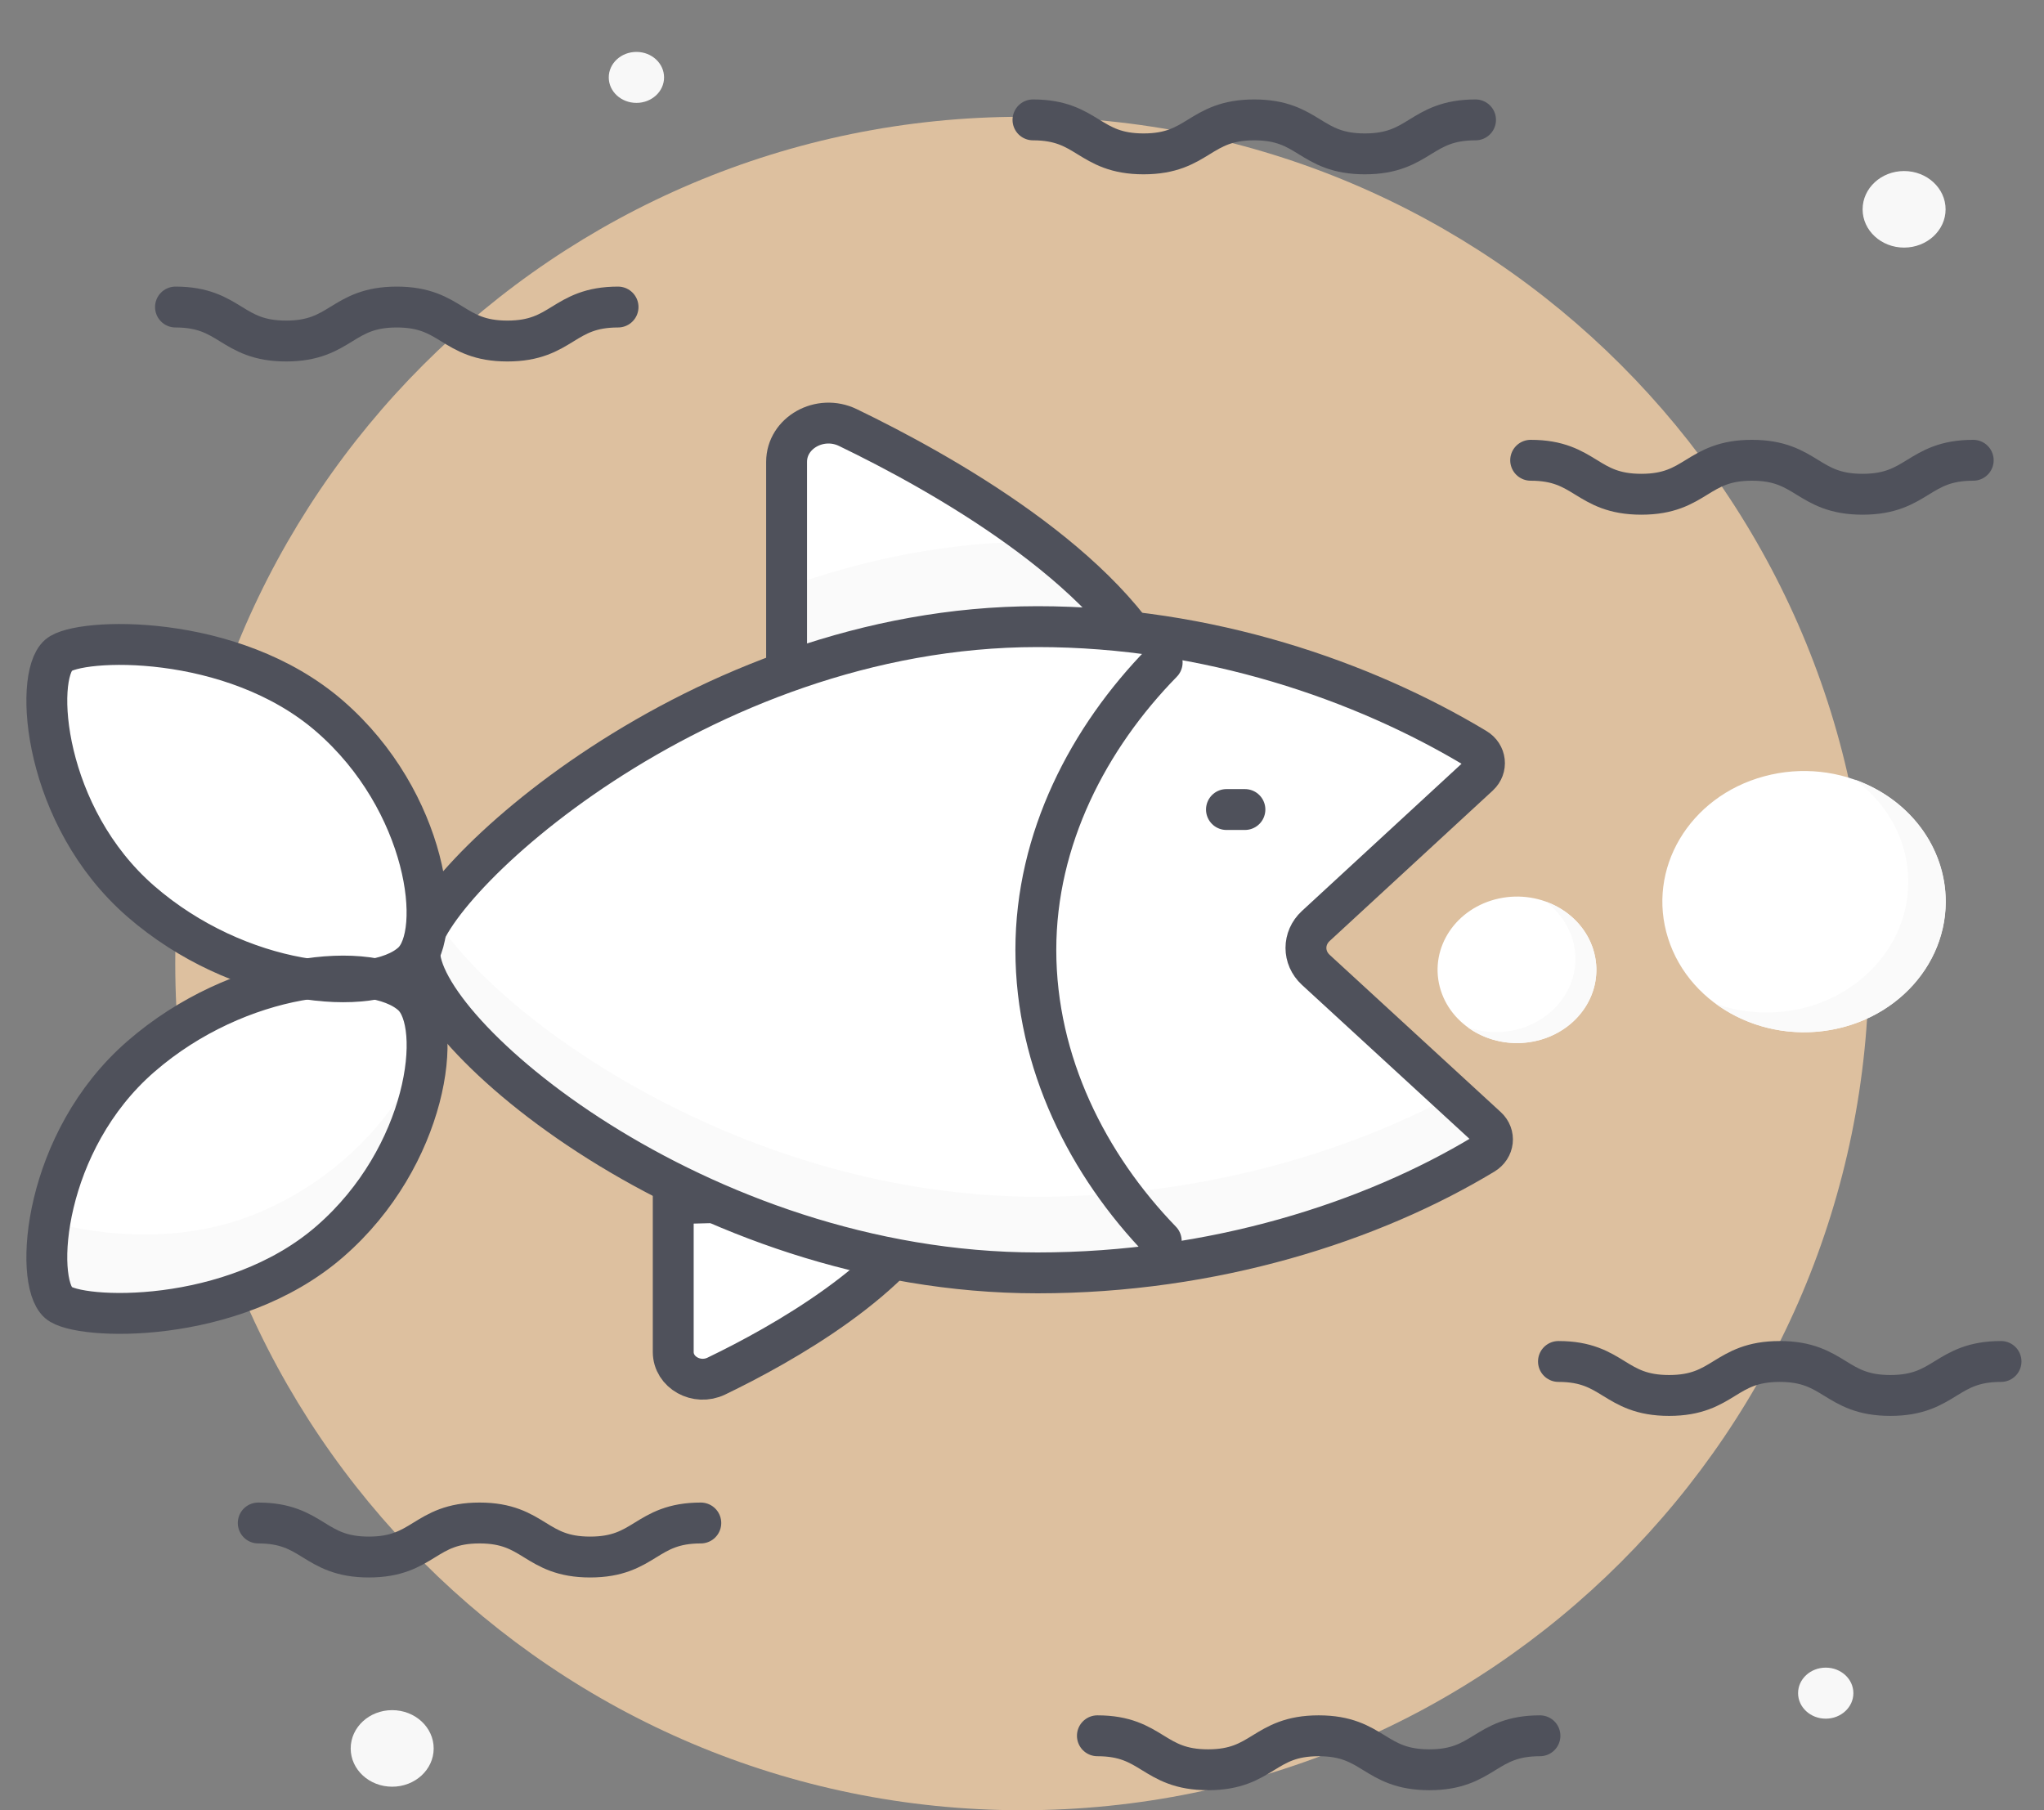 <svg width="35" height="31" viewBox="0 0 35 31" fill="none" xmlns="http://www.w3.org/2000/svg">
<rect x="0" y="0" width="35" height="31" fill="#808080" stroke="none"/>
<path d="M17.501 31C25.509 31 32.001 24.508 32.001 16.5C32.001 8.492 25.509 2 17.501 2C9.493 2 3.001 8.492 3.001 16.5C3.001 24.508 9.493 31 17.501 31Z" fill="#DDC09F"/>
<path d="M31.571 17.587C32.856 17.241 33.594 15.999 33.218 14.813C32.842 13.627 31.496 12.947 30.21 13.294C28.925 13.64 28.187 14.882 28.563 16.068C28.939 17.254 30.285 17.934 31.571 17.587Z" fill="white"/>
<path d="M31.759 13.35C32.318 13.76 32.676 14.392 32.676 15.102C32.676 16.337 31.59 17.339 30.252 17.339C29.945 17.339 29.653 17.287 29.385 17.192C29.798 17.495 30.323 17.677 30.892 17.677C32.231 17.677 33.318 16.675 33.318 15.44C33.318 14.486 32.67 13.672 31.759 13.35Z" fill="#FAFAFA"/>
<path d="M26.287 17.828C27.017 17.67 27.471 16.995 27.299 16.321C27.128 15.647 26.396 15.229 25.665 15.387C24.934 15.546 24.481 16.22 24.652 16.894C24.824 17.569 25.556 17.987 26.287 17.828Z" fill="white"/>
<path d="M26.462 15.438C26.774 15.669 26.976 16.022 26.976 16.42C26.976 17.112 26.369 17.674 25.617 17.674C25.447 17.674 25.282 17.645 25.131 17.591C25.363 17.761 25.657 17.863 25.976 17.863C26.725 17.863 27.335 17.302 27.335 16.609C27.335 16.075 26.973 15.619 26.462 15.438Z" fill="#FAFAFA"/>
<path d="M13.469 11.512V7.909C13.469 7.412 14.04 7.09 14.519 7.322C16.097 8.084 18.996 9.703 19.899 11.681L13.469 11.512Z" fill="white"/>
<path d="M17.771 9.276C17.77 9.276 17.766 9.276 17.765 9.276C16.23 9.276 14.778 9.585 13.466 10.056V11.51L19.896 11.679C19.49 10.789 18.682 9.973 17.771 9.276Z" fill="#FAFAFA"/>
<path d="M11.528 20.613V23.152C11.528 23.503 11.931 23.728 12.267 23.565C13.38 23.028 15.422 21.889 16.058 20.495L11.528 20.613Z" fill="white"/>
<path d="M13.469 11.512V7.909C13.469 7.412 14.04 7.09 14.519 7.322C16.097 8.084 18.996 9.703 19.899 11.681L13.469 11.512Z" stroke="#4F515B" stroke-width="0.7" stroke-miterlimit="10" stroke-linecap="round"/>
<path d="M11.528 20.613V23.152C11.528 23.503 11.931 23.728 12.267 23.565C13.38 23.028 15.422 21.889 16.058 20.495L11.528 20.613Z" stroke="#4F515B" stroke-width="0.7" stroke-miterlimit="10" stroke-linecap="round"/>
<path d="M25.46 19.301C25.607 19.435 25.582 19.659 25.408 19.764C23.49 20.923 20.785 21.798 17.765 21.798C11.924 21.798 7.109 17.648 7.187 16.265C7.251 15.171 11.924 10.731 17.765 10.731C20.688 10.731 23.349 11.66 25.272 12.818C25.444 12.921 25.47 13.145 25.324 13.281L22.53 15.858C22.306 16.065 22.306 16.401 22.53 16.608L25.46 19.301Z" fill="white"/>
<path d="M24.87 18.764C22.999 19.768 20.515 20.494 17.765 20.494C12.748 20.494 8.49 17.433 7.439 15.693C7.282 15.931 7.195 16.13 7.187 16.271C7.109 17.655 11.924 21.805 17.765 21.805C20.787 21.805 23.491 20.93 25.408 19.771C25.58 19.666 25.605 19.443 25.46 19.308L24.87 18.764Z" fill="#FAFAFA"/>
<path d="M25.46 19.301C25.607 19.435 25.582 19.659 25.408 19.764C23.49 20.923 20.785 21.798 17.765 21.798C11.924 21.798 7.109 17.648 7.187 16.265C7.251 15.171 11.924 10.731 17.765 10.731C20.688 10.731 23.349 11.66 25.272 12.818C25.444 12.921 25.47 13.145 25.324 13.281L22.53 15.858C22.306 16.065 22.306 16.401 22.53 16.608L25.46 19.301Z" stroke="#4F515B" stroke-width="0.7" stroke-miterlimit="10" stroke-linecap="round"/>
<path d="M7.058 16.483C6.376 17.109 4.084 16.889 2.412 15.436C0.74 13.983 0.574 11.597 1.002 11.22C1.34 10.923 3.976 10.814 5.648 12.267C7.32 13.72 7.609 15.978 7.058 16.483Z" fill="white"/>
<path d="M7.059 17.045C6.377 16.419 4.085 16.638 2.413 18.092C0.739 19.545 0.575 21.93 1.001 22.308C1.339 22.605 3.976 22.714 5.648 21.261C7.321 19.809 7.61 17.552 7.059 17.045Z" fill="white"/>
<path d="M7.277 17.506C7.353 18.299 6.254 20.053 4.32 20.811C3.109 21.284 1.796 21.178 0.855 20.926C0.743 21.606 0.815 22.148 1.002 22.312C1.34 22.609 3.976 22.718 5.648 21.265C7.004 20.087 7.451 18.38 7.277 17.506Z" fill="#FAFAFA"/>
<path d="M7.2 17.265C7.163 17.178 7.114 17.105 7.057 17.053C6.995 16.996 6.919 16.947 6.831 16.903C6.998 17.012 7.123 17.134 7.2 17.265Z" fill="#FAFAFA"/>
<path d="M7.058 16.483C6.376 17.109 4.084 16.889 2.412 15.436C0.74 13.983 0.574 11.597 1.002 11.22C1.34 10.923 3.976 10.814 5.648 12.267C7.32 13.72 7.609 15.978 7.058 16.483Z" stroke="#4F515B" stroke-width="0.7" stroke-miterlimit="10" stroke-linecap="round"/>
<path d="M7.059 17.045C6.377 16.419 4.085 16.638 2.413 18.092C0.739 19.545 0.575 21.93 1.001 22.308C1.339 22.605 3.976 22.714 5.648 21.261C7.321 19.809 7.61 17.552 7.059 17.045Z" stroke="#4F515B" stroke-width="0.7" stroke-miterlimit="10" stroke-linecap="round"/>
<path d="M19.884 21.25C18.631 19.956 17.737 18.201 17.737 16.267C17.737 14.364 18.639 12.634 19.9 11.345" stroke="#4F515B" stroke-width="0.7" stroke-miterlimit="10" stroke-linecap="round"/>
<path d="M21.001 13.863H21.317" stroke="#4F515B" stroke-width="0.7" stroke-miterlimit="10" stroke-linecap="round"/>
<path d="M26.21 7.882C27.157 7.882 27.157 8.464 28.105 8.464C29.052 8.464 29.052 7.882 29.999 7.882C30.946 7.882 30.946 8.464 31.893 8.464C32.841 8.464 32.841 7.882 33.788 7.882" stroke="#4F515B" stroke-width="0.7" stroke-miterlimit="10" stroke-linecap="round"/>
<path d="M26.686 23.315C27.633 23.315 27.633 23.897 28.58 23.897C29.527 23.897 29.527 23.315 30.475 23.315C31.422 23.315 31.422 23.897 32.369 23.897C33.316 23.897 33.316 23.315 34.264 23.315" stroke="#4F515B" stroke-width="0.7" stroke-miterlimit="10" stroke-linecap="round"/>
<path d="M17.688 2.053C18.635 2.053 18.635 2.635 19.582 2.635C20.529 2.635 20.529 2.053 21.477 2.053C22.424 2.053 22.424 2.635 23.371 2.635C24.318 2.635 24.318 2.053 25.266 2.053" stroke="#4F515B" stroke-width="0.7" stroke-miterlimit="10" stroke-linecap="round"/>
<path d="M4.422 26.081C5.369 26.081 5.369 26.664 6.316 26.664C7.264 26.664 7.264 26.081 8.211 26.081C9.158 26.081 9.158 26.664 10.105 26.664C11.053 26.664 11.053 26.081 12 26.081" stroke="#4F515B" stroke-width="0.7" stroke-miterlimit="10" stroke-linecap="round"/>
<path d="M18.791 29.725C19.738 29.725 19.738 30.307 20.686 30.307C21.633 30.307 21.633 29.725 22.58 29.725C23.527 29.725 23.527 30.307 24.475 30.307C25.422 30.307 25.422 29.725 26.369 29.725" stroke="#4F515B" stroke-width="0.7" stroke-miterlimit="10" stroke-linecap="round"/>
<path d="M3.005 5.258C3.952 5.258 3.952 5.84 4.899 5.84C5.847 5.84 5.847 5.258 6.794 5.258C7.741 5.258 7.741 5.84 8.688 5.84C9.636 5.84 9.636 5.258 10.583 5.258" stroke="#4F515B" stroke-width="0.7" stroke-miterlimit="10" stroke-linecap="round"/>
<path d="M32.604 4.24C32.996 4.24 33.315 3.946 33.315 3.585C33.315 3.223 32.996 2.929 32.604 2.929C32.212 2.929 31.894 3.223 31.894 3.585C31.894 3.946 32.212 4.24 32.604 4.24Z" fill="#F8F8F8"/>
<path d="M6.715 30.597C7.108 30.597 7.426 30.304 7.426 29.942C7.426 29.58 7.108 29.286 6.715 29.286C6.323 29.286 6.005 29.58 6.005 29.942C6.005 30.304 6.323 30.597 6.715 30.597Z" fill="#F8F8F8"/>
<path d="M10.898 1.762C11.159 1.762 11.371 1.567 11.371 1.326C11.371 1.084 11.159 0.889 10.898 0.889C10.636 0.889 10.424 1.084 10.424 1.326C10.424 1.567 10.636 1.762 10.898 1.762Z" fill="#F8F8F8"/>
<path d="M31.263 29.432C31.524 29.432 31.736 29.236 31.736 28.995C31.736 28.753 31.524 28.558 31.263 28.558C31.001 28.558 30.789 28.753 30.789 28.995C30.789 29.236 31.001 29.432 31.263 29.432Z" fill="#F8F8F8"/>
</svg>
